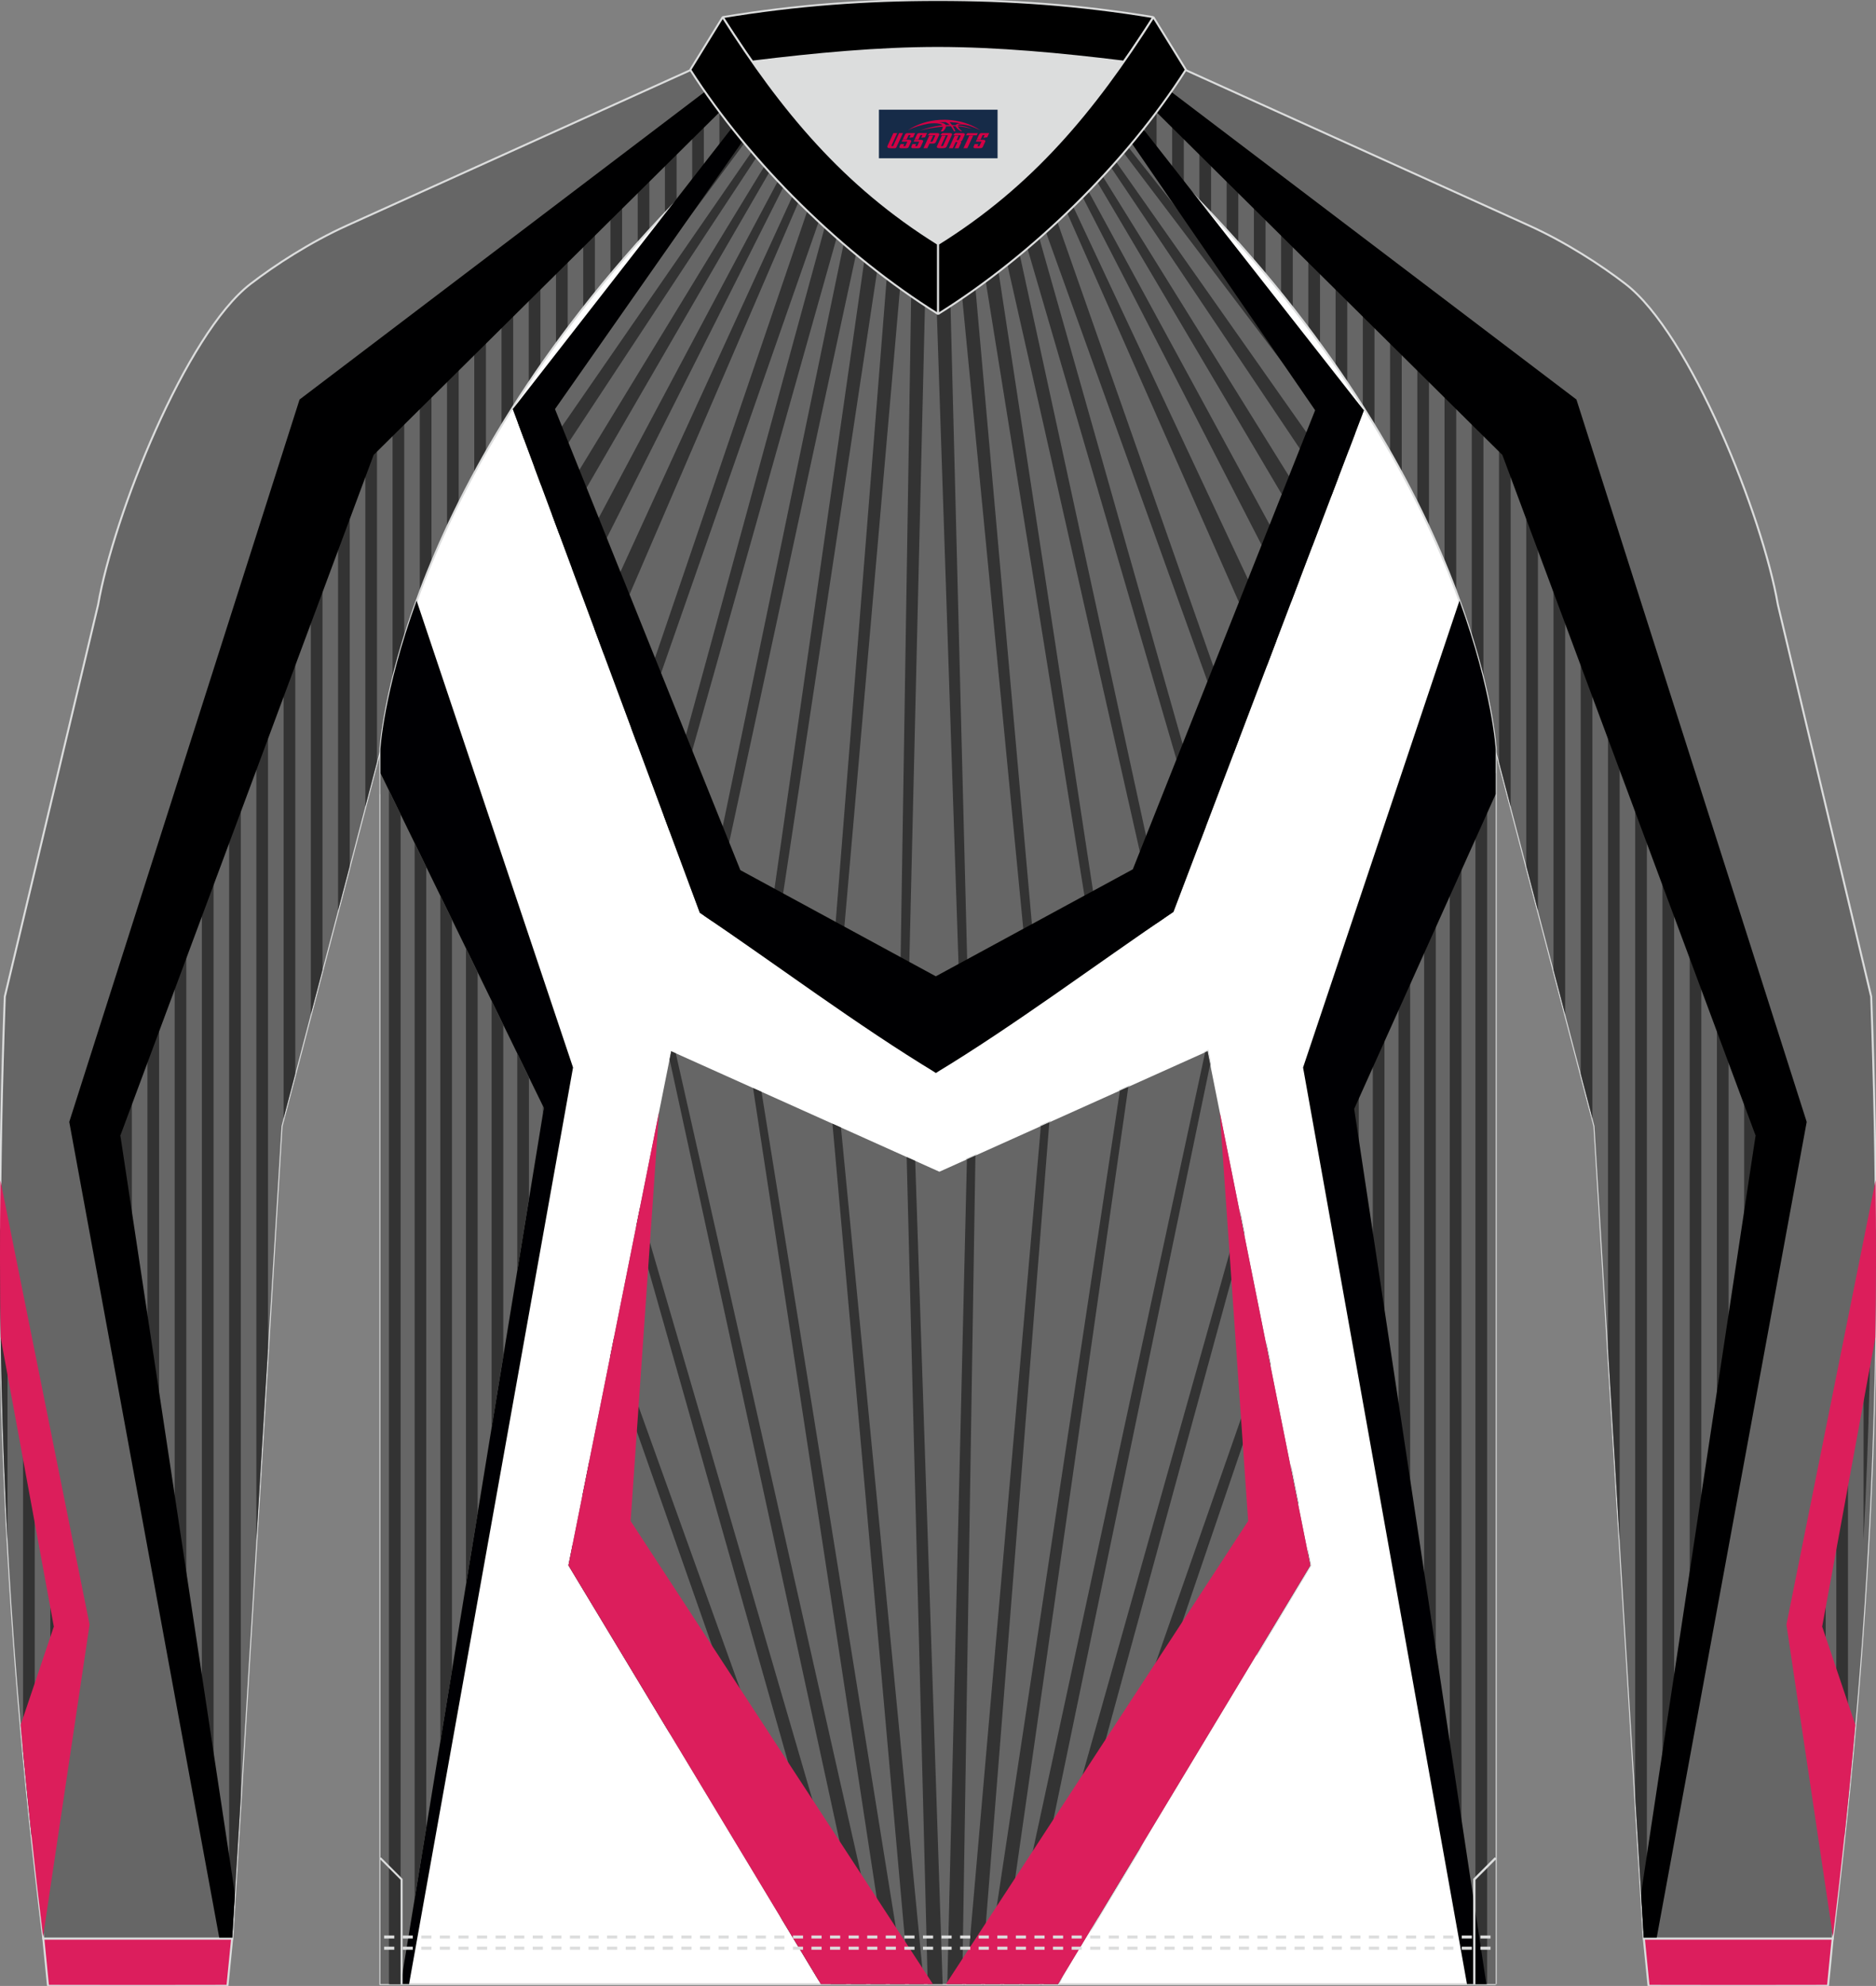 <?xml version="1.0" encoding="utf-8"?>
<!-- Generator: Adobe Illustrator 24.0.1, SVG Export Plug-In . SVG Version: 6.00 Build 0)  -->
<svg xmlns="http://www.w3.org/2000/svg" xmlns:xlink="http://www.w3.org/1999/xlink" version="1.1" id="图层_1" x="0px" y="0px" width="379.5px" height="401.5px" viewBox="0 0 379.5 401.5" enable-background="new 0 0 379.5 401.5" xml:space="preserve">
<rect x="0" y="0" width="379.5" height="401.5" fill="#808080" stroke="none"/>
<path fill-rule="evenodd" clip-rule="evenodd" fill="#666666" stroke="#DCDDDD" stroke-width="0.4" stroke-miterlimit="22.926" d="  M230.02,27.44c7.02,7.28,13.66,14.26,15.81,16.55c54.1,57.74,56.73,107.52,56.73,107.52l19.98,76.17l9.99,164.27h38.21  c8.25-67.5,10.23-121.67,7.79-190.45l-18.88-79.26c-3.08-17.89-17.73-54.78-30.83-64.84c-4.93-3.79-12.05-8.44-19.68-11.88  L239.7,14.1C236.83,18.59,233.58,23.07,230.02,27.44z"/>
<path fill-rule="evenodd" clip-rule="evenodd" fill="#666666" d="M235.2,20.71l69.47,63.52l56.52,138.24l-28.37,169.48h-0.29  l-9.99-164.27l-19.98-76.17c0,0-2.63-49.78-56.73-107.52c-2.15-2.3-8.79-9.27-15.81-16.55C231.83,25.22,233.56,22.97,235.2,20.71z"/>
<polygon fill-rule="evenodd" clip-rule="evenodd" fill="#333333" points="358.34,215.49 358.34,239.5 360.7,225.41 360.7,221.27 "/>
<polygon fill-rule="evenodd" clip-rule="evenodd" fill="#333333" points="352.83,202.02 352.83,272.42 355.19,258.32 355.19,207.79   "/>
<polygon fill-rule="evenodd" clip-rule="evenodd" fill="#333333" points="347.32,188.54 347.32,305.33 349.68,291.24 349.68,194.31   "/>
<polygon fill-rule="evenodd" clip-rule="evenodd" fill="#333333" points="341.81,175.06 341.81,338.25 344.17,324.15 344.17,180.84   "/>
<polygon fill-rule="evenodd" clip-rule="evenodd" fill="#333333" points="336.3,161.59 336.3,371.16 338.66,357.07 338.66,167.36   "/>
<polygon fill-rule="evenodd" clip-rule="evenodd" fill="#333333" points="330.79,148.11 330.79,363.26 332.53,391.95 332.82,391.95   333.15,389.98 333.15,153.88 "/>
<polygon fill-rule="evenodd" clip-rule="evenodd" fill="#333333" points="325.28,134.63 325.28,272.6 327.64,311.42 327.64,140.41   "/>
<polygon fill-rule="evenodd" clip-rule="evenodd" fill="#333333" points="319.77,121.16 319.77,217.08 322.13,226.08 322.13,126.93   "/>
<polygon fill-rule="evenodd" clip-rule="evenodd" fill="#333333" points="314.26,107.68 314.26,196.08 316.62,205.07 316.62,113.45   "/>
<polygon fill-rule="evenodd" clip-rule="evenodd" fill="#333333" points="308.75,94.2 308.75,175.07 311.11,184.07 311.11,99.98 "/>
<polygon fill-rule="evenodd" clip-rule="evenodd" fill="#333333" points="303.24,82.92 303.24,154.06 305.6,163.06 305.6,86.5   304.67,84.23 "/>
<path fill-rule="evenodd" clip-rule="evenodd" fill="#333333" d="M297.73,77.88v50.94c0.96,3.11,1.74,5.94,2.36,8.48V80.04  L297.73,77.88z"/>
<path fill-rule="evenodd" clip-rule="evenodd" fill="#333333" d="M292.22,72.85v40.84c0.85,2.05,1.64,4.04,2.36,5.96V75  L292.22,72.85z"/>
<path fill-rule="evenodd" clip-rule="evenodd" fill="#333333" d="M286.71,67.81v33.86c0.83,1.66,1.61,3.29,2.36,4.89V69.97  L286.71,67.81z"/>
<path fill-rule="evenodd" clip-rule="evenodd" fill="#333333" d="M281.2,62.77v28.59c0.82,1.43,1.6,2.85,2.36,4.25V64.93  L281.2,62.77z"/>
<path fill-rule="evenodd" clip-rule="evenodd" fill="#333333" d="M275.69,57.73v24.49c0.81,1.28,1.6,2.54,2.36,3.8V59.89  L275.69,57.73z"/>
<path fill-rule="evenodd" clip-rule="evenodd" fill="#333333" d="M270.18,52.69v21.25c0.81,1.16,1.59,2.31,2.36,3.45V54.85  L270.18,52.69z"/>
<path fill-rule="evenodd" clip-rule="evenodd" fill="#333333" d="M264.67,47.65v18.68c0.8,1.07,1.59,2.13,2.36,3.18V49.81  L264.67,47.65z"/>
<path fill-rule="evenodd" clip-rule="evenodd" fill="#333333" d="M259.16,42.62v16.66c0.8,0.99,1.59,1.98,2.36,2.96V44.77  L259.16,42.62z"/>
<path fill-rule="evenodd" clip-rule="evenodd" fill="#333333" d="M253.65,37.58v15.11c0.8,0.93,1.59,1.85,2.36,2.77V39.74  L253.65,37.58z"/>
<path fill-rule="evenodd" clip-rule="evenodd" fill="#333333" d="M248.14,32.54v13.94c0.8,0.87,1.58,1.74,2.36,2.61V34.7  L248.14,32.54z"/>
<path fill-rule="evenodd" clip-rule="evenodd" fill="#333333" d="M242.63,27.5v13.1c0.93,0.98,1.73,1.82,2.36,2.49V29.66  L242.63,27.5z"/>
<polygon fill-rule="evenodd" clip-rule="evenodd" fill="#333333" points="237.12,22.46 237.12,34.83 239.48,37.3 239.48,24.62 "/>
<path fill-rule="evenodd" clip-rule="evenodd" fill="#333333" d="M231.61,25.46v3.63l2.36,2.46v-9.16  C233.2,23.41,232.41,24.44,231.61,25.46z"/>
<path fill-rule="evenodd" clip-rule="evenodd" fill="#000001" d="M236.79,18.46l82.11,62.31l46.58,146.05l-30.38,165.13h-2.58  l-0.55-9.1l23.17-153.28L303.92,91.98l-70.09-69.42C234.85,21.2,235.84,19.83,236.79,18.46z"/>
<path fill-rule="evenodd" clip-rule="evenodd" fill="#666666" d="M379.49,248.16l-16.04,80.83l9.66,42.34  C377.7,328.41,379.65,290.03,379.49,248.16z"/>
<path fill-rule="evenodd" clip-rule="evenodd" fill="#333333" d="M376.98,255.75v55.52c1.11-20.84,1.59-41.51,1.51-63.11l-0.04,0.21  L376.98,255.75z"/>
<path fill-rule="evenodd" clip-rule="evenodd" fill="#333333" d="M371.47,283.52v85.05l0.63,2.77c0.62-5.83,1.2-11.57,1.73-17.25  v-82.46L371.47,283.52z"/>
<polygon fill-rule="evenodd" clip-rule="evenodd" fill="#333333" points="366.96,311.28 366.96,344.41 368.46,350.99 369.32,354.75   369.32,299.39 "/>
<polygon fill-rule="evenodd" clip-rule="evenodd" fill="#333333" points="363.81,330.59 363.81,327.15 363.45,328.99 "/>
<path fill-rule="evenodd" clip-rule="evenodd" fill="#DC1E5B" d="M379.42,238.62l-18.04,89.83l9.41,63.08  c1.81-14.81,3.31-28.98,4.53-42.81l-6.71-19.87l10.76-58.44C379.53,259.99,379.54,249.44,379.42,238.62z"/>
<path fill-rule="evenodd" clip-rule="evenodd" fill="#DC1E5D" stroke="#DCDDDD" stroke-width="0.4" stroke-miterlimit="22.926" d="  M332.54,391.95l0.95,9.53c12.1,0.03,24.2,0.03,36.3,0l0.94-9.53C358.01,391.95,345.27,391.95,332.54,391.95z"/>
<path fill-rule="evenodd" clip-rule="evenodd" fill="#666666" stroke="#DCDDDD" stroke-width="0.4" stroke-miterlimit="22.926" d="  M149.48,27.44c-7.02,7.28-13.66,14.26-15.81,16.55c-54.1,57.74-56.73,107.52-56.73,107.52l-19.98,76.17l-9.98,164.27H8.76  C0.51,324.45-1.46,270.28,0.97,201.5l18.88-79.26c3.08-17.89,17.73-54.78,30.83-64.84c4.93-3.79,12.05-8.44,19.68-11.88l69.44-31.4  C142.67,18.59,145.92,23.07,149.48,27.44z"/>
<path fill-rule="evenodd" clip-rule="evenodd" fill="#666666" d="M144.3,20.71L74.83,84.23L18.31,222.47l28.37,169.48h0.29  l9.98-164.27l19.98-76.17c0,0,2.63-49.78,56.73-107.52c2.15-2.29,8.79-9.27,15.81-16.55C147.67,25.22,145.94,22.97,144.3,20.71z"/>
<polygon fill-rule="evenodd" clip-rule="evenodd" fill="#333333" points="21.16,215.49 21.16,239.5 18.8,225.4 18.8,221.27 "/>
<polygon fill-rule="evenodd" clip-rule="evenodd" fill="#333333" points="26.67,202.02 26.67,272.41 24.31,258.32 24.31,207.79 "/>
<polygon fill-rule="evenodd" clip-rule="evenodd" fill="#333333" points="32.18,188.54 32.18,305.33 29.82,291.24 29.82,194.31 "/>
<polygon fill-rule="evenodd" clip-rule="evenodd" fill="#333333" points="37.69,175.06 37.69,338.25 35.33,324.15 35.33,180.83 "/>
<polygon fill-rule="evenodd" clip-rule="evenodd" fill="#333333" points="43.2,161.59 43.2,371.16 40.84,357.07 40.84,167.36 "/>
<polygon fill-rule="evenodd" clip-rule="evenodd" fill="#333333" points="48.71,148.11 48.71,363.26 46.97,391.95 46.68,391.95   46.35,389.98 46.35,153.88 "/>
<polygon fill-rule="evenodd" clip-rule="evenodd" fill="#333333" points="54.22,134.63 54.22,272.6 51.86,311.42 51.86,140.4 "/>
<polygon fill-rule="evenodd" clip-rule="evenodd" fill="#333333" points="59.73,121.16 59.73,217.08 57.37,226.08 57.37,126.93 "/>
<polygon fill-rule="evenodd" clip-rule="evenodd" fill="#333333" points="65.24,107.68 65.24,196.08 62.88,205.07 62.88,113.45 "/>
<polygon fill-rule="evenodd" clip-rule="evenodd" fill="#333333" points="70.75,94.2 70.75,175.07 68.39,184.06 68.39,99.97 "/>
<polygon fill-rule="evenodd" clip-rule="evenodd" fill="#333333" points="76.26,82.92 76.26,154.06 73.9,163.06 73.9,86.5   74.83,84.23 "/>
<path fill-rule="evenodd" clip-rule="evenodd" fill="#333333" d="M81.77,77.88v50.94c-0.96,3.11-1.74,5.94-2.36,8.48V80.04  L81.77,77.88z"/>
<path fill-rule="evenodd" clip-rule="evenodd" fill="#333333" d="M87.28,72.84v40.84c-0.85,2.05-1.64,4.04-2.36,5.96V75L87.28,72.84  z"/>
<path fill-rule="evenodd" clip-rule="evenodd" fill="#333333" d="M92.79,67.81v33.86c-0.83,1.66-1.61,3.29-2.36,4.89V69.96  L92.79,67.81z"/>
<path fill-rule="evenodd" clip-rule="evenodd" fill="#333333" d="M98.3,62.77v28.59c-0.82,1.43-1.6,2.85-2.36,4.25V64.92L98.3,62.77  z"/>
<path fill-rule="evenodd" clip-rule="evenodd" fill="#333333" d="M103.81,57.73v24.49c-0.81,1.28-1.6,2.54-2.36,3.8V59.89  L103.81,57.73z"/>
<path fill-rule="evenodd" clip-rule="evenodd" fill="#333333" d="M109.32,52.69v21.25c-0.81,1.16-1.59,2.31-2.36,3.45V54.85  L109.32,52.69z"/>
<path fill-rule="evenodd" clip-rule="evenodd" fill="#333333" d="M114.83,47.65v18.68c-0.8,1.07-1.59,2.13-2.36,3.18V49.81  L114.83,47.65z"/>
<path fill-rule="evenodd" clip-rule="evenodd" fill="#333333" d="M120.34,42.61v16.66c-0.8,0.99-1.59,1.97-2.36,2.96V44.77  L120.34,42.61z"/>
<path fill-rule="evenodd" clip-rule="evenodd" fill="#333333" d="M125.85,37.58v15.11c-0.8,0.93-1.58,1.85-2.36,2.77V39.73  L125.85,37.58z"/>
<path fill-rule="evenodd" clip-rule="evenodd" fill="#333333" d="M131.36,32.54v13.94c-0.8,0.87-1.58,1.74-2.36,2.61V34.7  L131.36,32.54z"/>
<path fill-rule="evenodd" clip-rule="evenodd" fill="#333333" d="M136.87,27.5v13.1c-0.93,0.98-1.73,1.82-2.36,2.49V29.66  L136.87,27.5z"/>
<polygon fill-rule="evenodd" clip-rule="evenodd" fill="#333333" points="142.38,22.46 142.38,34.83 140.02,37.29 140.02,24.62 "/>
<path fill-rule="evenodd" clip-rule="evenodd" fill="#333333" d="M147.89,25.46v3.62l-2.36,2.46v-9.16  C146.3,23.41,147.09,24.44,147.89,25.46z"/>
<path fill-rule="evenodd" clip-rule="evenodd" fill="#000001" d="M142.71,18.45L60.6,80.77L14.01,226.82l30.38,165.13h2.58  l0.55-9.09L24.35,229.57L75.58,91.98l70.09-69.42C144.65,21.2,143.66,19.83,142.71,18.45z"/>
<path fill-rule="evenodd" clip-rule="evenodd" fill="#666666" d="M0.01,248.16l16.04,80.83L6.4,371.33  C1.8,328.41-0.15,290.03,0.01,248.16z"/>
<path fill-rule="evenodd" clip-rule="evenodd" fill="#333333" d="M1.52,255.75v55.52c-1.11-20.84-1.59-41.51-1.51-63.11L1.52,255.75  z"/>
<path fill-rule="evenodd" clip-rule="evenodd" fill="#333333" d="M7.03,283.52v85.05l-0.63,2.77c-0.62-5.83-1.2-11.57-1.73-17.26  v-82.45L7.03,283.52z"/>
<polygon fill-rule="evenodd" clip-rule="evenodd" fill="#333333" points="12.54,311.28 12.54,344.41 10.18,354.75 10.18,299.39 "/>
<polygon fill-rule="evenodd" clip-rule="evenodd" fill="#333333" points="15.69,330.59 15.69,327.15 16.05,328.99 "/>
<path fill-rule="evenodd" clip-rule="evenodd" fill="#DC1E5B" d="M0.08,238.62l18.04,89.83l-9.41,63.08  c-1.81-14.81-3.31-28.98-4.53-42.81l6.71-19.87L0.13,270.41C-0.03,259.99-0.04,249.44,0.08,238.62z"/>
<path fill-rule="evenodd" clip-rule="evenodd" fill="#DC1E5D" stroke="#DCDDDD" stroke-width="0.4" stroke-miterlimit="22.926" d="  M46.96,391.95l-0.95,9.53c-12.1,0.03-24.21,0.03-36.3,0l-0.94-9.53C21.49,391.95,34.23,391.95,46.96,391.95z"/>
<path fill-rule="evenodd" clip-rule="evenodd" fill="#FFFFFF" stroke="#DCDDDD" stroke-width="0.4" stroke-miterlimit="22.926" d="  M302.57,401.13V151.51c0,0-2.63-49.79-56.74-107.53c-2.14-2.3-8.79-9.27-15.81-16.55c-7.39,9.07-73.13,9.08-80.52,0  c-7.02,7.28-13.66,14.26-15.81,16.55c-54.1,57.75-56.73,107.53-56.73,107.53v249.61h112.8H302.57z"/>
<polygon fill-rule="evenodd" clip-rule="evenodd" fill="#FFFFFF" stroke="#DCDDDD" stroke-width="0.463" stroke-miterlimit="22.926" points="  191.63,401.13 194.65,401.13 197.32,233.62 195.6,234.38 "/>
<polygon fill-rule="evenodd" clip-rule="evenodd" fill="#FFFFFF" stroke="#DCDDDD" stroke-width="0.463" stroke-miterlimit="22.926" points="  195.43,401.13 198.46,401.13 212.27,226.9 210.56,227.67 "/>
<polygon fill-rule="evenodd" clip-rule="evenodd" fill="#FFFFFF" stroke="#DCDDDD" stroke-width="0.463" stroke-miterlimit="22.926" points="  199.26,401.13 202.3,401.13 228.25,219.73 226.55,220.49 "/>
<polygon fill-rule="evenodd" clip-rule="evenodd" fill="#FFFFFF" stroke="#DCDDDD" stroke-width="0.463" stroke-miterlimit="22.926" points="  203.13,401.13 206.19,401.13 244.81,215.17 244.28,212.53 243.79,212.76 "/>
<polygon fill-rule="evenodd" clip-rule="evenodd" fill="#FFFFFF" stroke="#DCDDDD" stroke-width="0.463" stroke-miterlimit="22.926" points="  207.07,401.13 210.15,401.13 251.65,249.38 250.9,245.6 "/>
<polygon fill-rule="evenodd" clip-rule="evenodd" fill="#FFFFFF" stroke="#DCDDDD" stroke-width="0.463" stroke-miterlimit="22.926" points="  211.1,401.13 214.02,401.13 214.48,400.35 256.94,275.8 256.19,272.07 "/>
<polygon fill-rule="evenodd" clip-rule="evenodd" fill="#FFFFFF" stroke="#DCDDDD" stroke-width="0.463" stroke-miterlimit="22.926" points="  261.17,296.96 222.01,387.87 230.46,373.86 262.55,303.85 "/>
<polygon fill-rule="evenodd" clip-rule="evenodd" fill="#FFFFFF" stroke="#DCDDDD" stroke-width="0.463" stroke-miterlimit="22.926" points="  264.56,313.91 254.13,334.61 265.07,316.47 "/>
<polygon fill-rule="evenodd" clip-rule="evenodd" fill="#666666" points="135.78,212.53 190.03,236.89 244.28,212.53 265.07,316.47   214.02,401.13 189.75,401.13 166.05,401.13 114.99,316.47 "/>
<polygon fill-rule="evenodd" clip-rule="evenodd" fill="#333333" points="187.67,401.13 183.41,233.92 185.14,234.69 190.69,401.13   189.75,401.13 "/>
<polygon fill-rule="evenodd" clip-rule="evenodd" fill="#333333" points="183.86,401.13 168.4,227.18 170.12,227.95 186.89,401.13   "/>
<polygon fill-rule="evenodd" clip-rule="evenodd" fill="#333333" points="180.02,401.13 152.34,219.97 154.05,220.73 183.06,401.13   "/>
<polygon fill-rule="evenodd" clip-rule="evenodd" fill="#333333" points="176.12,401.13 135.45,214.18 135.78,212.53 136.71,212.95   179.18,401.13 "/>
<polygon fill-rule="evenodd" clip-rule="evenodd" fill="#333333" points="172.14,401.13 128.7,247.92 129.44,244.24 175.23,401.13   "/>
<polygon fill-rule="evenodd" clip-rule="evenodd" fill="#333333" points="168.06,401.13 123.46,274.13 124.19,270.49 171.18,401.13   "/>
<polygon fill-rule="evenodd" clip-rule="evenodd" fill="#333333" points="119.23,295.29 165.72,400.58 158.11,387.97 117.85,302.17   "/>
<polygon fill-rule="evenodd" clip-rule="evenodd" fill="#333333" points="115.84,312.24 135.64,350.72 114.99,316.47 "/>
<polygon fill-rule="evenodd" clip-rule="evenodd" fill="#333333" points="194.65,401.13 197.32,233.62 195.6,234.38 191.63,401.13   "/>
<polygon fill-rule="evenodd" clip-rule="evenodd" fill="#333333" points="198.46,401.13 212.27,226.9 210.56,227.67 195.43,401.13   "/>
<polygon fill-rule="evenodd" clip-rule="evenodd" fill="#333333" points="202.3,401.13 228.25,219.73 226.55,220.49 199.26,401.13   "/>
<polygon fill-rule="evenodd" clip-rule="evenodd" fill="#333333" points="206.19,401.13 244.81,215.17 244.28,212.53 243.79,212.76   203.13,401.13 "/>
<polygon fill-rule="evenodd" clip-rule="evenodd" fill="#333333" points="210.15,401.13 251.65,249.38 250.9,245.6 207.07,401.13   "/>
<polygon fill-rule="evenodd" clip-rule="evenodd" fill="#333333" points="214.48,400.35 256.94,275.8 256.19,272.07 211.1,401.13   214.02,401.13 "/>
<polygon fill-rule="evenodd" clip-rule="evenodd" fill="#333333" points="261.17,296.96 222.01,387.87 230.46,373.86 262.55,303.85   "/>
<polygon fill-rule="evenodd" clip-rule="evenodd" fill="#333333" points="264.56,313.91 254.13,334.61 265.07,316.47 "/>
<path fill-rule="evenodd" clip-rule="evenodd" fill="#000003" d="M84.28,121.44l31.64,94.38L82.75,401.13h-3.92l26.74-176.94  l-28.62-63.65v-9.03C76.95,151.51,77.56,139.92,84.28,121.44z"/>
<polygon fill-rule="evenodd" clip-rule="evenodd" fill="#666666" points="76.95,156.26 110.02,223.99 81.06,401.13 76.95,401.13 "/>
<polygon fill-rule="evenodd" clip-rule="evenodd" fill="#333333" points="81.04,164.64 81.04,401.13 78.68,401.13 78.68,159.81 "/>
<polygon fill-rule="evenodd" clip-rule="evenodd" fill="#333333" points="86.23,175.28 86.23,369.49 83.88,383.92 83.88,170.45 "/>
<polygon fill-rule="evenodd" clip-rule="evenodd" fill="#333333" points="91.43,185.91 91.43,337.73 89.07,352.16 89.07,181.08 "/>
<polygon fill-rule="evenodd" clip-rule="evenodd" fill="#333333" points="96.62,196.55 96.62,305.97 94.26,320.4 94.26,191.71 "/>
<polygon fill-rule="evenodd" clip-rule="evenodd" fill="#333333" points="101.81,207.18 101.81,274.21 99.45,288.64 99.45,202.35   "/>
<polygon fill-rule="evenodd" clip-rule="evenodd" fill="#333333" points="107,217.82 107,242.45 104.64,256.88 104.64,212.98 "/>
<polygon fill-rule="evenodd" clip-rule="evenodd" fill="#333333" points="109.83,225.12 109.83,223.62 110.02,223.99 "/>
<polygon fill-rule="evenodd" clip-rule="evenodd" fill="#666666" points="302.57,156.26 269.5,223.99 298.45,401.13 302.57,401.13   "/>
<polygon fill-rule="evenodd" clip-rule="evenodd" fill="#333333" points="298.47,164.64 298.47,401.13 300.83,401.13 300.83,159.81   "/>
<polygon fill-rule="evenodd" clip-rule="evenodd" fill="#333333" points="293.28,175.28 293.28,369.49 295.64,383.92 295.64,170.45   "/>
<polygon fill-rule="evenodd" clip-rule="evenodd" fill="#333333" points="288.09,185.91 288.09,337.73 290.45,352.16 290.45,181.08   "/>
<polygon fill-rule="evenodd" clip-rule="evenodd" fill="#333333" points="282.9,196.55 282.9,305.97 285.26,320.4 285.26,191.71 "/>
<polygon fill-rule="evenodd" clip-rule="evenodd" fill="#333333" points="277.71,207.18 277.71,274.21 280.07,288.64 280.07,202.35   "/>
<polygon fill-rule="evenodd" clip-rule="evenodd" fill="#333333" points="272.51,217.82 272.51,242.45 274.87,256.88 274.87,212.98   "/>
<polygon fill-rule="evenodd" clip-rule="evenodd" fill="#333333" points="269.68,225.12 269.68,223.62 269.5,223.99 "/>
<path fill-rule="evenodd" clip-rule="evenodd" fill="#000003" d="M295.24,121.44l-31.64,94.38l33.16,185.31h3.92l-26.74-176.94  l28.63-63.65v-9.02C302.57,151.51,301.95,139.92,295.24,121.44z"/>
<path fill-rule="evenodd" clip-rule="evenodd" fill="#666666" d="M155.7,20.52l-51.96,62.19l37.83,101.83l47.78,32.39  c0.88-1.19,42.89-29.08,48.03-32.56L275.9,82.98l-52.67-62.63c-13.48-1.33-35.12-0.07-35.12-0.07c0.02-0.1,0.05-0.06,0.07,0.04  C181.99,20.03,166.32,19.47,155.7,20.52z"/>
<path fill-rule="evenodd" clip-rule="evenodd" fill="#333333" d="M191.22,20.12l4.89,191.97c-0.56,0.38-1.1,0.75-1.6,1.1  l-6.43-192.89l0.11,0c-0.02-0.1-0.05-0.14-0.07-0.04C188.11,20.28,189.27,20.21,191.22,20.12z"/>
<path fill-rule="evenodd" clip-rule="evenodd" fill="#333333" d="M193.92,20.01l16.23,182.58l-1.61,1.08L190.77,20.14  C191.65,20.1,192.71,20.06,193.92,20.01z"/>
<path fill-rule="evenodd" clip-rule="evenodd" fill="#333333" d="M196.64,19.92l26.57,173.92l-1.61,1.08L193.48,20.03  C194.44,19.99,195.5,19.95,196.64,19.92z"/>
<path fill-rule="evenodd" clip-rule="evenodd" fill="#333333" d="M199.4,19.84l36.07,165.81l-1.61,1.08L196.21,19.93  C197.21,19.9,198.28,19.87,199.4,19.84z"/>
<path fill-rule="evenodd" clip-rule="evenodd" fill="#333333" d="M202.2,19.79l41.75,147.26l-1.14,2.99L198.98,19.85  C200.02,19.83,201.09,19.8,202.2,19.79z"/>
<path fill-rule="evenodd" clip-rule="evenodd" fill="#333333" d="M205.08,19.75l45.55,129.71l-1.11,2.92l-47.7-132.59  C202.88,19.77,203.97,19.76,205.08,19.75z"/>
<polygon fill-rule="evenodd" clip-rule="evenodd" fill="#333333" points="256.29,134.58 205.59,19.75 206.77,19.74 258.24,129.44   "/>
<polygon fill-rule="evenodd" clip-rule="evenodd" fill="#333333" points="261.17,121.75 208.66,19.74 209.9,19.75 262.89,117.21 "/>
<path fill-rule="evenodd" clip-rule="evenodd" fill="#333333" d="M265.48,110.39L211.9,19.77c0.44,0.01,0.88,0.02,1.32,0.03  l53.8,86.55L265.48,110.39z"/>
<path fill-rule="evenodd" clip-rule="evenodd" fill="#333333" d="M269.34,100.23l-53.99-80.37c0.47,0.02,0.95,0.03,1.41,0.05  l53.96,76.66L269.34,100.23z"/>
<path fill-rule="evenodd" clip-rule="evenodd" fill="#333333" d="M272.84,91.02l-53.75-70.99c0.52,0.03,1.04,0.06,1.55,0.1  l53.47,67.56L272.84,91.02z"/>
<polygon fill-rule="evenodd" clip-rule="evenodd" fill="#333333" points="224.48,21.83 223.22,20.35 223.23,20.35 "/>
<path fill-rule="evenodd" clip-rule="evenodd" fill="#333333" d="M184.95,20.18l-3.05,191.7l1.61,1.09l4.59-192.67  C187.22,20.27,186.16,20.22,184.95,20.18z"/>
<path fill-rule="evenodd" clip-rule="evenodd" fill="#333333" d="M182.24,20.09l-14.45,182.23l1.62,1.1L185.39,20.2  C184.43,20.16,183.38,20.12,182.24,20.09z"/>
<path fill-rule="evenodd" clip-rule="evenodd" fill="#333333" d="M179.52,20.01L154.7,193.44l1.62,1.1L182.68,20.1  C181.68,20.07,180.63,20.04,179.52,20.01z"/>
<path fill-rule="evenodd" clip-rule="evenodd" fill="#333333" d="M176.76,19.96l-34.31,165.18l1.62,1.1l35.87-166.21  C178.92,20,177.86,19.97,176.76,19.96z"/>
<path fill-rule="evenodd" clip-rule="evenodd" fill="#333333" d="M173.95,19.92l-39.66,145.02l1.15,3.1l41.73-148.08  C176.12,19.94,175.05,19.93,173.95,19.92z"/>
<path fill-rule="evenodd" clip-rule="evenodd" fill="#333333" d="M171.06,19.91l-43.38,127.26l1.12,3.02l45.52-130.27  C173.26,19.91,172.16,19.91,171.06,19.91z"/>
<polygon fill-rule="evenodd" clip-rule="evenodd" fill="#333333" points="122.15,132.27 170.55,19.91 169.36,19.92 120.24,127.12   "/>
<path fill-rule="evenodd" clip-rule="evenodd" fill="#333333" d="M117.38,119.42l50.09-99.48c-0.42,0.01-0.83,0.01-1.25,0.02  l-50.52,94.93L117.38,119.42z"/>
<path fill-rule="evenodd" clip-rule="evenodd" fill="#333333" d="M113.17,108.09l51.04-88.08c-0.44,0.01-0.89,0.03-1.32,0.05  l-51.21,84.01L113.17,108.09z"/>
<path fill-rule="evenodd" clip-rule="evenodd" fill="#333333" d="M109.41,97.98l51.31-77.83c-0.48,0.03-0.96,0.05-1.43,0.08  l-51.23,74.12L109.41,97.98z"/>
<path fill-rule="evenodd" clip-rule="evenodd" fill="#333333" d="M106.02,88.85l50.92-68.45c-0.42,0.03-0.83,0.07-1.24,0.11  l-4.65,5.57L104.8,85.55L106.02,88.85z"/>
<path fill-rule="evenodd" clip-rule="evenodd" fill="#000002" d="M221.97,14.24l53.93,68.73l-38.53,101.39  c-15.42,10.44-32.49,23.18-48.04,32.55c-15.55-9.38-32.35-21.94-47.77-32.38L103.74,82.71l53.23-68.3l2.01,1.64l-46.71,66.66  l37.5,93.21l39.54,21.46l39.85-21.63l36.88-92.81l-46.08-67.06L221.97,14.24z"/>
<polyline fill-rule="evenodd" clip-rule="evenodd" fill="none" stroke="#DCDDDD" stroke-width="0.4" stroke-miterlimit="22.926" points="  81.24,401.17 81.24,379.96 76.93,375.65 "/>
<polyline fill-rule="evenodd" clip-rule="evenodd" fill="none" stroke="#DCDDDD" stroke-width="0.46" stroke-miterlimit="22.926" points="  298.24,401.17 298.24,379.96 302.55,375.65 "/>
<path fill-rule="evenodd" clip-rule="evenodd" stroke="#DCDDDD" stroke-width="0.4" stroke-linejoin="bevel" stroke-miterlimit="22.926" d="  M227.34,12.46c2.02-2.9,4.01-5.89,5.98-8.99C218.13,0.96,204.28,0,189.75,0c-14.53,0-28.38,0.96-43.57,3.47  c1.98,3.1,3.96,6.1,5.98,8.99c12.77-1.57,25.55-2.77,37.58-2.77C201.79,9.7,214.58,10.89,227.34,12.46z"/>
<path fill-rule="evenodd" clip-rule="evenodd" stroke="#DCDDDD" stroke-width="0.4" stroke-linejoin="bevel" stroke-miterlimit="22.926" d="  M146.19,3.48l-6.55,10.62c12.06,18.91,31.02,37.49,50.12,49.38V49.32C170.65,37.43,158.25,22.38,146.19,3.48z"/>
<path fill-rule="evenodd" clip-rule="evenodd" stroke="#DCDDDD" stroke-width="0.4" stroke-linejoin="bevel" stroke-miterlimit="22.926" d="  M233.33,3.48l6.56,10.62c-12.06,18.91-31.02,37.49-50.12,49.38V49.32C208.86,37.43,221.27,22.38,233.33,3.48z"/>
<path fill-rule="evenodd" clip-rule="evenodd" fill="#DCDDDD" d="M189.76,49.32c15.97-9.95,27.26-22.09,37.58-36.85  c-12.77-1.57-25.55-2.77-37.58-2.77c-12.02,0-24.82,1.2-37.59,2.77C162.5,27.23,173.79,39.38,189.76,49.32z"/>

<polygon fill-rule="evenodd" clip-rule="evenodd" fill="#DC1E5C" points="188.72,401.13 127.57,307.5 133.31,224.86 114.99,316.47   166.05,401.13 "/>
<polygon fill-rule="evenodd" clip-rule="evenodd" fill="#DC1E5C" points="191.35,401.13 252.49,307.5 246.75,224.86 265.07,316.47   214.02,401.13 "/>
<path fill-rule="evenodd" clip-rule="evenodd" fill="#DCDDDD" d="M79.76,393.56v0.62H77.7v-0.62H79.76L79.76,393.56L79.76,393.56z   M83.51,393.56v0.62h-2.05v-0.62H83.51L83.51,393.56L83.51,393.56z M87.27,393.56v0.62h-2.05v-0.62H87.27L87.27,393.56L87.27,393.56  z M91.02,393.56v0.62h-2.04v-0.62H91.02L91.02,393.56L91.02,393.56z M94.79,393.56v0.62h-2.05v-0.62H94.79L94.79,393.56  L94.79,393.56z M98.54,393.56v0.62h-2.05v-0.62H98.54L98.54,393.56L98.54,393.56z M102.3,393.56v0.62h-2.05v-0.62H102.3  L102.3,393.56L102.3,393.56z M106.06,393.56v0.62h-0.35h-1.7v-0.62h1.7H106.06L106.06,393.56L106.06,393.56z M109.82,393.56v0.62  h-2.05v-0.62H109.82L109.82,393.56L109.82,393.56z M113.58,393.56v0.62h-0.86h-1.18v-0.62h1.18H113.58L113.58,393.56L113.58,393.56z   M117.34,393.56v0.62h-2.05v-0.62H117.34L117.34,393.56L117.34,393.56z M121.1,393.56v0.62h-1.38h-0.67v-0.62h0.67H121.1  L121.1,393.56L121.1,393.56z M124.85,393.56v0.62h-2.05v-0.62H124.85L124.85,393.56L124.85,393.56z M128.62,393.56v0.62h-1.89h-0.15  v-0.62h0.15H128.62L128.62,393.56L128.62,393.56z M132.37,393.56v0.62h-2.05v-0.62H132.37L132.37,393.56L132.37,393.56z   M136.13,393.56v0.62h-2.05v-0.62H136.13L136.13,393.56L136.13,393.56z M139.89,393.56v0.62h-2.05v-0.62H139.89L139.89,393.56  L139.89,393.56z M143.65,393.56v0.62h-2.05v-0.62H143.65L143.65,393.56L143.65,393.56z M147.41,393.56v0.62h-2.05v-0.62H147.41  L147.41,393.56L147.41,393.56z M151.17,393.56v0.62h-2.05v-0.62H151.17L151.17,393.56L151.17,393.56z M154.93,393.56v0.62h-0.2  h-1.85v-0.62h1.85H154.93L154.93,393.56L154.93,393.56z M158.68,393.56v0.62h-2.05v-0.62H158.68L158.68,393.56L158.68,393.56z   M162.45,393.56v0.62h-0.71h-1.34v-0.62h1.34H162.45L162.45,393.56L162.45,393.56z M166.2,393.56v0.62h-2.05v-0.62H166.2  L166.2,393.56L166.2,393.56z M169.96,393.56v0.62h-1.23h-0.82v-0.62h0.82H169.96L169.96,393.56L169.96,393.56z M173.72,393.56v0.62  h-2.05v-0.62H173.72L173.72,393.56L173.72,393.56z M177.48,393.56v0.62h-1.74h-0.31v-0.62h0.31H177.48L177.48,393.56L177.48,393.56z   M181.23,393.56v0.62h-2.05v-0.62H181.23L181.23,393.56L181.23,393.56z M185,393.56v0.62h-2.05v-0.62H185L185,393.56L185,393.56z   M188.76,393.56v0.62h-2.05v-0.62H188.76L188.76,393.56L188.76,393.56z M192.51,393.56v0.62h-2.05v-0.62H192.51L192.51,393.56  L192.51,393.56z M196.28,393.56v0.62h-2.05v-0.62H196.28L196.28,393.56L196.28,393.56z M200.03,393.56v0.62h-2.05v-0.62H200.03  L200.03,393.56L200.03,393.56z M203.79,393.56v0.62h-0.04h-2v-0.62h2H203.79L203.79,393.56L203.79,393.56z M207.55,393.56v0.62  h-2.05v-0.62H207.55L207.55,393.56L207.55,393.56z M211.31,393.56v0.62h-0.56h-1.49v-0.62h1.49H211.31L211.31,393.56L211.31,393.56z   M215.06,393.56v0.62h-2.05v-0.62H215.06L215.06,393.56L215.06,393.56z M218.83,393.56v0.62h-1.07h-0.97v-0.62h0.97H218.83  L218.83,393.56L218.83,393.56z M222.58,393.56v0.62h-2.05v-0.62H222.58L222.58,393.56L222.58,393.56z M226.34,393.56v0.62h-1.59  h-0.46v-0.62h0.46H226.34L226.34,393.56L226.34,393.56z M230.11,393.56v0.62h-2.05v-0.62H230.11L230.11,393.56L230.11,393.56z   M233.86,393.56v0.62h-2.05v-0.62H233.86L233.86,393.56L233.86,393.56z M237.62,393.56v0.62h-2.05v-0.62H237.62L237.62,393.56  L237.62,393.56z M241.38,393.56v0.62h-2.05v-0.62H241.38L241.38,393.56L241.38,393.56z M245.14,393.56v0.62h-2.05v-0.62H245.14  L245.14,393.56L245.14,393.56z M248.89,393.56v0.62h-2.05v-0.62H248.89L248.89,393.56L248.89,393.56z M252.66,393.56v0.62h-2.05  v-0.62H252.66L252.66,393.56L252.66,393.56z M256.41,393.56v0.62h-2.05v-0.62H256.41L256.41,393.56L256.41,393.56z M260.17,393.56  v0.62h-0.41h-1.64v-0.62h1.64H260.17L260.17,393.56L260.17,393.56z M263.93,393.56v0.62h-2.05v-0.62H263.93L263.93,393.56  L263.93,393.56z M267.69,393.56v0.62h-0.92h-1.13v-0.62h1.13H267.69L267.69,393.56L267.69,393.56z M271.45,393.56v0.62h-2.05v-0.62  H271.45L271.45,393.56L271.45,393.56z M275.21,393.56v0.62h-1.43h-0.61v-0.62h0.61H275.21L275.21,393.56L275.21,393.56z   M278.97,393.56v0.62h-2.05v-0.62H278.97L278.97,393.56L278.97,393.56z M282.72,393.56v0.62h-1.95h-0.1v-0.62h0.1H282.72  L282.72,393.56L282.72,393.56z M286.48,393.56v0.62h-2.05v-0.62H286.48L286.48,393.56L286.48,393.56z M290.24,393.56v0.62h-2.05  v-0.62H290.24L290.24,393.56L290.24,393.56z M294,393.56v0.62h-2.05v-0.62H294L294,393.56L294,393.56z M297.75,393.56v0.62h-2.05  v-0.62H297.75L297.75,393.56L297.75,393.56z M301.52,393.56v0.62h-2.05v-0.62H301.52z"/>
<path fill-rule="evenodd" clip-rule="evenodd" fill="#DCDDDD" d="M79.76,391.3v0.62H77.7v-0.62H79.76L79.76,391.3L79.76,391.3z   M83.51,391.3v0.62h-2.05v-0.62H83.51L83.51,391.3L83.51,391.3z M87.27,391.3v0.62h-2.05v-0.62H87.27L87.27,391.3L87.27,391.3z   M91.02,391.3v0.62h-2.04v-0.62H91.02L91.02,391.3L91.02,391.3z M94.79,391.3v0.62h-2.05v-0.62H94.79L94.79,391.3L94.79,391.3z   M98.54,391.3v0.62h-2.05v-0.62H98.54L98.54,391.3L98.54,391.3z M102.3,391.3v0.62h-2.05v-0.62H102.3L102.3,391.3L102.3,391.3z   M106.06,391.3v0.62h-0.35h-1.7v-0.62h1.7H106.06L106.06,391.3L106.06,391.3z M109.82,391.3v0.62h-2.05v-0.62H109.82L109.82,391.3  L109.82,391.3z M113.58,391.3v0.62h-0.86h-1.18v-0.62h1.18H113.58L113.58,391.3L113.58,391.3z M117.34,391.3v0.62h-2.05v-0.62  H117.34L117.34,391.3L117.34,391.3z M121.1,391.3v0.62h-1.38h-0.67v-0.62h0.67H121.1L121.1,391.3L121.1,391.3z M124.85,391.3v0.62  h-2.05v-0.62H124.85L124.85,391.3L124.85,391.3z M128.62,391.3v0.62h-1.89h-0.15v-0.62h0.15H128.62L128.62,391.3L128.62,391.3z   M132.37,391.3v0.62h-2.05v-0.62H132.37L132.37,391.3L132.37,391.3z M136.13,391.3v0.62h-2.05v-0.62H136.13L136.13,391.3  L136.13,391.3z M139.89,391.3v0.62h-2.05v-0.62H139.89L139.89,391.3L139.89,391.3z M143.65,391.3v0.62h-2.05v-0.62H143.65  L143.65,391.3L143.65,391.3z M147.41,391.3v0.62h-2.05v-0.62H147.41L147.41,391.3L147.41,391.3z M151.17,391.3v0.62h-2.05v-0.62  H151.17L151.17,391.3L151.17,391.3z M154.93,391.3v0.62h-0.2h-1.85v-0.62h1.85H154.93L154.93,391.3L154.93,391.3z M158.68,391.3  v0.62h-2.05v-0.62H158.68L158.68,391.3L158.68,391.3z M162.45,391.3v0.62h-0.71h-1.34v-0.62h1.34H162.45L162.45,391.3L162.45,391.3z   M166.2,391.3v0.62h-2.05v-0.62H166.2L166.2,391.3L166.2,391.3z M169.96,391.3v0.62h-1.23h-0.82v-0.62h0.82H169.96L169.96,391.3  L169.96,391.3z M173.72,391.3v0.62h-2.05v-0.62H173.72L173.72,391.3L173.72,391.3z M177.48,391.3v0.62h-1.74h-0.31v-0.62h0.31  H177.48L177.48,391.3L177.48,391.3z M181.23,391.3v0.62h-2.05v-0.62H181.23L181.23,391.3L181.23,391.3z M185,391.3v0.62h-2.05v-0.62  H185L185,391.3L185,391.3z M188.76,391.3v0.62h-2.05v-0.62H188.76L188.76,391.3L188.76,391.3z M192.51,391.3v0.62h-2.05v-0.62  H192.51L192.51,391.3L192.51,391.3z M196.28,391.3v0.62h-2.05v-0.62H196.28L196.28,391.3L196.28,391.3z M200.03,391.3v0.62h-2.05  v-0.62H200.03L200.03,391.3L200.03,391.3z M203.79,391.3v0.62h-0.04h-2v-0.62h2H203.79L203.79,391.3L203.79,391.3z M207.55,391.3  v0.62h-2.05v-0.62H207.55L207.55,391.3L207.55,391.3z M211.31,391.3v0.62h-0.56h-1.49v-0.62h1.49H211.31L211.31,391.3L211.31,391.3z   M215.06,391.3v0.62h-2.05v-0.62H215.06L215.06,391.3L215.06,391.3z M218.83,391.3v0.62h-1.07h-0.97v-0.62h0.97H218.83L218.83,391.3  L218.83,391.3z M222.58,391.3v0.62h-2.05v-0.62H222.58L222.58,391.3L222.58,391.3z M226.34,391.3v0.62h-1.59h-0.46v-0.62h0.46  H226.34L226.34,391.3L226.34,391.3z M230.11,391.3v0.62h-2.05v-0.62H230.11L230.11,391.3L230.11,391.3z M233.86,391.3v0.62h-2.05  v-0.62H233.86L233.86,391.3L233.86,391.3z M237.62,391.3v0.62h-2.05v-0.62H237.62L237.62,391.3L237.62,391.3z M241.38,391.3v0.62  h-2.05v-0.62H241.38L241.38,391.3L241.38,391.3z M245.14,391.3v0.62h-2.05v-0.62H245.14L245.14,391.3L245.14,391.3z M248.89,391.3  v0.62h-2.05v-0.62H248.89L248.89,391.3L248.89,391.3z M252.66,391.3v0.62h-2.05v-0.62H252.66L252.66,391.3L252.66,391.3z   M256.41,391.3v0.62h-2.05v-0.62H256.41L256.41,391.3L256.41,391.3z M260.17,391.3v0.62h-0.41h-1.64v-0.62h1.64H260.17L260.17,391.3  L260.17,391.3z M263.93,391.3v0.62h-2.05v-0.62H263.93L263.93,391.3L263.93,391.3z M267.69,391.3v0.62h-0.92h-1.13v-0.62h1.13  H267.69L267.69,391.3L267.69,391.3z M271.45,391.3v0.62h-2.05v-0.62H271.45L271.45,391.3L271.45,391.3z M275.21,391.3v0.62h-1.43  h-0.61v-0.62h0.61H275.21L275.21,391.3L275.21,391.3z M278.97,391.3v0.62h-2.05v-0.62H278.97L278.97,391.3L278.97,391.3z   M282.72,391.3v0.62h-1.95h-0.1v-0.62h0.1H282.72L282.72,391.3L282.72,391.3z M286.48,391.3v0.62h-2.05v-0.62H286.48L286.48,391.3  L286.48,391.3z M290.24,391.3v0.62h-2.05v-0.62H290.24L290.24,391.3L290.24,391.3z M294,391.3v0.62h-2.05v-0.62H294L294,391.3  L294,391.3z M297.75,391.3v0.62h-2.05v-0.62H297.75L297.75,391.3L297.75,391.3z M301.52,391.3v0.62h-2.05v-0.62H301.52z"/>
<g id="tag_logo">
	<rect y="22.18" fill="#162B48" width="24" height="9.818" x="177.8"/>
	<g>
		<path fill="#D30044" d="M193.76,25.37l0.005-0.011c0.131-0.311,1.085-0.262,2.351,0.071c0.715,0.24,1.44,0.54,2.193,0.9    c-0.218-0.147-0.447-0.289-0.682-0.42l0.011,0.005l-0.011-0.005c-1.478-0.845-3.218-1.418-5.1-1.62    c-1.282-0.115-1.658-0.082-2.411-0.055c-2.449,0.142-4.68,0.905-6.458,2.095c1.26-0.638,2.722-1.075,4.195-1.336    c1.467-0.18,2.476-0.033,2.771,0.344c-1.691,0.175-3.469,0.633-4.555,1.075c1.156-0.338,2.967-0.665,4.647-0.813    c0.016,0.251-0.115,0.567-0.415,0.96h0.475c0.376-0.382,0.584-0.725,0.595-1.004c0.333-0.022,0.66-0.033,0.971-0.033    C192.59,25.81,192.8,26.16,193,26.55h0.262c-0.125-0.344-0.295-0.687-0.518-1.036c0.207,0,0.393,0.005,0.567,0.011    c0.104,0.267,0.496,0.66,1.058,1.025h0.245c-0.442-0.365-0.753-0.753-0.835-1.004c1.047,0.065,1.696,0.224,2.885,0.513    C195.58,25.63,194.84,25.46,193.76,25.37z M191.32,25.28c-0.164-0.295-0.655-0.485-1.402-0.551    c0.464-0.033,0.922-0.055,1.364-0.055c0.311,0.147,0.589,0.344,0.84,0.589C191.86,25.26,191.59,25.27,191.32,25.28z M193.3,25.33c-0.224-0.016-0.458-0.027-0.715-0.044c-0.147-0.202-0.311-0.398-0.502-0.6c0.082,0,0.164,0.005,0.24,0.011    c0.72,0.033,1.429,0.125,2.138,0.273C193.79,24.93,193.41,25.09,193.3,25.33z"/>
		<path fill="#D30044" d="M180.72,26.91L179.55,29.46C179.37,29.83,179.64,29.97,180.12,29.97l0.873,0.005    c0.115,0,0.251-0.049,0.327-0.175l1.342-2.891H181.88L180.66,29.54H180.49c-0.147,0-0.185-0.033-0.147-0.125l1.156-2.504H180.72L180.72,26.91z M182.58,28.26h1.271c0.36,0,0.584,0.125,0.442,0.425L183.82,29.72C183.72,29.94,183.45,29.97,183.22,29.97H182.3c-0.267,0-0.442-0.136-0.349-0.333l0.235-0.513h0.742L182.75,29.5C182.73,29.55,182.77,29.56,182.83,29.56h0.18    c0.082,0,0.125-0.016,0.147-0.071l0.376-0.813c0.011-0.022,0.011-0.044-0.055-0.044H182.41L182.58,28.26L182.58,28.26z M183.4,28.19h-0.78l0.475-1.025c0.098-0.218,0.338-0.256,0.578-0.256H185.12L184.73,27.75L183.95,27.87l0.262-0.562H183.92c-0.082,0-0.12,0.016-0.147,0.071L183.4,28.19L183.4,28.19z M184.99,28.26L184.82,28.63h1.069c0.06,0,0.06,0.016,0.049,0.044    L185.56,29.49C185.54,29.54,185.5,29.56,185.42,29.56H185.24c-0.055,0-0.104-0.011-0.082-0.06l0.175-0.376H184.59L184.36,29.64C184.26,29.83,184.44,29.97,184.71,29.97h0.916c0.24,0,0.502-0.033,0.605-0.251l0.475-1.031c0.142-0.3-0.082-0.425-0.442-0.425H184.99L184.99,28.26z M185.8,28.19l0.371-0.818c0.022-0.055,0.06-0.071,0.147-0.071h0.295L186.35,27.86l0.791-0.115l0.387-0.845H186.08c-0.24,0-0.48,0.038-0.578,0.256L185.03,28.19L185.8,28.19L185.8,28.19z M188.2,28.65h0.278c0.087,0,0.153-0.022,0.202-0.115    l0.496-1.075c0.033-0.076-0.011-0.12-0.125-0.12H187.65l0.431-0.431h1.522c0.355,0,0.485,0.153,0.393,0.355l-0.676,1.445    c-0.06,0.125-0.175,0.333-0.644,0.327l-0.649-0.005L187.59,29.97H186.81l1.178-2.558h0.785L188.2,28.65L188.2,28.65z     M190.79,29.46c-0.022,0.049-0.06,0.076-0.142,0.076h-0.191c-0.082,0-0.109-0.027-0.082-0.076l0.944-2.051h-0.785l-0.987,2.138    c-0.125,0.273,0.115,0.415,0.453,0.415h0.72c0.327,0,0.649-0.071,0.769-0.322l1.085-2.384c0.093-0.202-0.06-0.355-0.415-0.355    h-1.533l-0.431,0.431h1.38c0.115,0,0.164,0.033,0.131,0.104L190.79,29.46L190.79,29.46z M193.51,28.33h0.278    c0.087,0,0.158-0.022,0.202-0.115l0.344-0.753c0.033-0.076-0.011-0.12-0.125-0.12h-1.402l0.425-0.431h1.527    c0.355,0,0.485,0.153,0.393,0.355l-0.529,1.124c-0.044,0.093-0.147,0.18-0.393,0.18c0.224,0.011,0.256,0.158,0.175,0.327    l-0.496,1.075h-0.785l0.54-1.167c0.022-0.055-0.005-0.087-0.104-0.087h-0.235L192.74,29.97h-0.785l1.178-2.558h0.785L193.51,28.33L193.51,28.33z M196.08,27.42L194.9,29.97h0.785l1.184-2.558H196.08L196.08,27.42z M197.59,27.35l0.202-0.431h-2.1l-0.295,0.431    H197.59L197.59,27.35z M197.57,28.26h1.271c0.36,0,0.584,0.125,0.442,0.425l-0.475,1.031c-0.104,0.218-0.371,0.251-0.605,0.251    h-0.916c-0.267,0-0.442-0.136-0.349-0.333l0.235-0.513h0.742L197.74,29.5c-0.022,0.049,0.022,0.06,0.082,0.06h0.18    c0.082,0,0.125-0.016,0.147-0.071l0.376-0.813c0.011-0.022,0.011-0.044-0.049-0.044h-1.069L197.57,28.26L197.57,28.26z     M198.38,28.19H197.6l0.475-1.025c0.098-0.218,0.338-0.256,0.578-0.256h1.451l-0.387,0.845l-0.791,0.115l0.262-0.562h-0.295    c-0.082,0-0.12,0.016-0.147,0.071L198.38,28.19z"/>
	</g>
</g>
</svg>